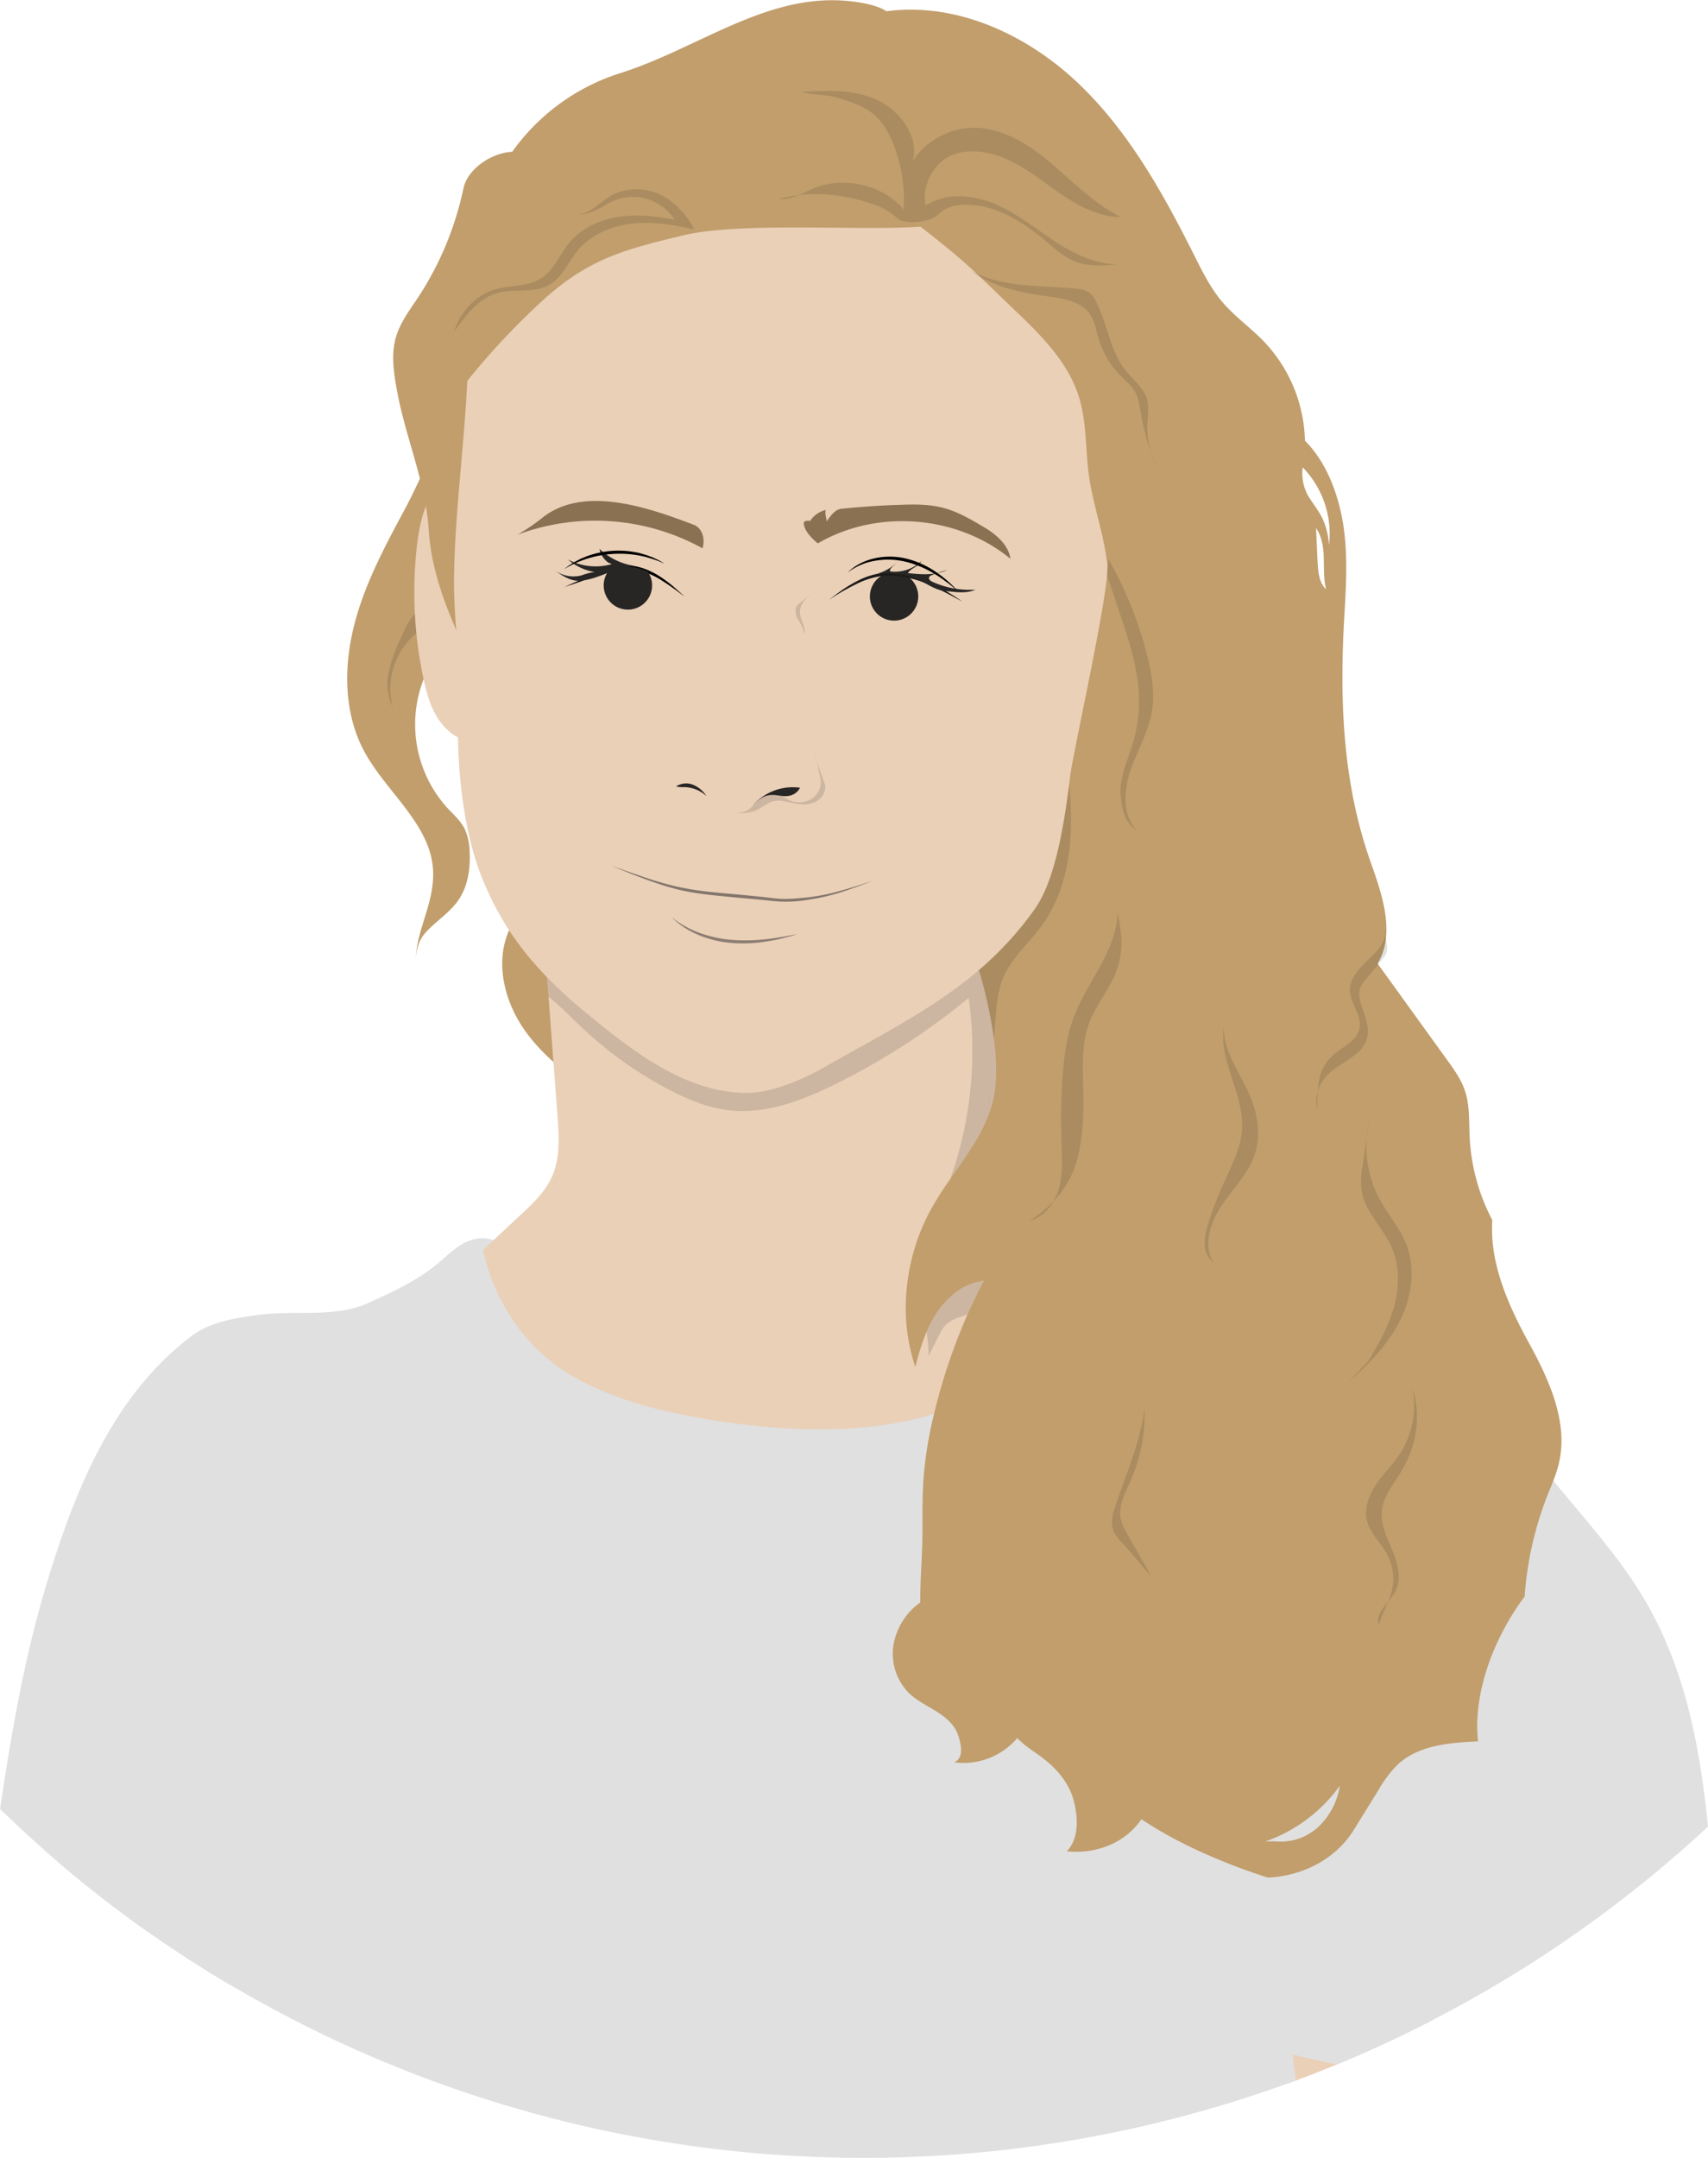 <svg id="Ebene_2" data-name="Ebene 2" xmlns="http://www.w3.org/2000/svg" viewBox="0 0 544.15 687.33"><defs><style>.cls-1{fill:#c19e6c;}.cls-2{fill:#111010;opacity:0.13;}.cls-3{fill:#ead0b7;}.cls-4{fill:#e0e0e0;}.cls-5{fill:#191817;opacity:0.14;}.cls-6{opacity:0.6;}.cls-7{fill:#3f3a3b;}.cls-8{opacity:0.55;}.cls-9{fill:#282625;}.cls-10{fill:#1c1a19;}.cls-11{fill:#897152;}.cls-12{fill:none;}</style></defs><title>avatar-nicole</title><path class="cls-1" d="M316.26,436.07c-9.3-6.45-18.77-13.13-25.25-22.4s-9.48-21.81-4.68-32.06c8.14,1.7,15.47,7.8,20.3,14.56s7.44,14.95,8.32,23.22C315.61,425.53,316.52,429.89,316.26,436.07Z" transform="translate(-123.97 -85.67)"/><path class="cls-1" d="M256.87,396.32c-.85-4.33-.68-9.89,2.67-13.59s7.79-6.38,10.59-10.51c3-4.49,3.76-10.18,3.44-15.6a18,18,0,0,0-1.59-7c-1.3-2.56-3.53-4.5-5.49-6.6a39.66,39.66,0,0,1-7.89-40.13c4.7-12.45-1.05-26.92.34-40.15,1.1-10.47,4.43-21,2.2-31.34-2.93,5.47-5.15,10.8-8.09,16.27-6.45,12-13,24.17-16.31,37.39s-3.21,27.82,3.22,39.84c7.06,13.2,21.47,23.42,22,38.39C262.37,375.25,254.54,384.54,256.87,396.32Z" transform="translate(-123.97 -85.67)"/><path class="cls-2" d="M256.46,287.53A23,23,0,0,0,249.09,311a17.55,17.55,0,0,1-1.24-11.39,52,52,0,0,1,3.92-10.94c1.3-2.93,2.67-5.95,5-8.14-.38,1.92.48,3.93.08,5.84C256.68,287.22,256.61,286.66,256.46,287.53Z" transform="translate(-123.97 -85.67)"/><path class="cls-3" d="M197.48,718q-13.53-8-26.33-17l-.09-.06q-2.49-1.75-4.95-3.54-12.17-8.88-23.62-18.63c18,3.19,36.63,4.62,54.54,6.35Q197.27,701.51,197.48,718Z" transform="translate(-123.97 -85.67)"/><path class="cls-3" d="M580.77,728.9q-15.09,7.82-30.92,14.35-4.41,1.83-8.86,3.54l-4.11,1.55-.35.13-2.53.92c-.4-5.21-.65-10.46-.7-15.73A273.8,273.8,0,0,1,580.77,728.9Z" transform="translate(-123.97 -85.67)"/><path class="cls-4" d="M668.12,667.49a396.88,396.88,0,0,1-51.9,40.68q-14.82,9.74-30.55,18.15-2.45,1.3-4.9,2.58-15.09,7.82-30.92,14.35-7.07-1.41-14-3.17c.27,2.76.62,5.51,1,8.26l-.35.13-2.53.92a397,397,0,0,1-336.21-31.24l-.31-.18q-13.53-8-26.33-17v0l-.1,0q-2.49-1.75-4.95-3.54-12.17-8.88-23.62-18.63Q133,670.58,124,661.89c3.63-24.54,7.87-49,15.1-72.68,9.07-29.71,21.07-59.14,45.81-77.93,6-4.58,13.93-5.76,21.45-6.8,11.66-1.59,24.3,1.07,35-3.8,7.57-3.44,15.23-6.95,21.67-12.22,2.65-2.19,5.09-4.65,8-6.39s6.63-2.68,9.83-1.44l.26.1c40.7,15.55,86.08,18.16,131.46,17.7q4.71,0,9.4-.14h0l5.31-.1,7.83-.19,7.52-.21,13.13-.41c13.8-.43,27.46-.86,40.84-1,22-.21,47.77,3.47,70.23,9.18h0l3,.8h0c2.89.76,5.72,1.57,8.48,2.4l40.47,48.51,7.89,9.46c7.09,8.48,14.2,17,20,26.42C660.58,615.63,665.46,641.14,668.12,667.49Z" transform="translate(-123.97 -85.67)"/><path class="cls-3" d="M275.18,322.1c-4.68-.25-8.86-3.35-11.47-7.25s-3.88-8.54-4.85-13.13A131.7,131.7,0,0,1,256.64,261c.65-6.41,1.83-13,5.18-18.45s9.26-9.83,15.71-9.7C276.59,262.78,276.12,292.16,275.18,322.1Z" transform="translate(-123.97 -85.67)"/><path class="cls-3" d="M453.7,504.05c-3.31,9.49-8.37,21.59-17.34,26.1-25.7,12.91-56.09,12.43-84.49,8-16.1-2.53-32.32-6.34-46.35-14.64s-24.44-23.74-27.62-39.73l12-11.2c3.8-3.54,7.69-7.21,9.85-11.95,2.76-6.06,2.32-13,1.83-19.66q-1.44-18.92-2.85-37.8c-.27-3.53-.55-7.08-.81-10.61v-.09s0,0,0,0c3.41,1.79,6.85,3.45,10.34,4.95h0a108,108,0,0,0,27.78,8c17.4,2.45,35.23-.73,51.8-6.57s32.07-14.3,47.5-22.73c1.17,1.7,2.29,3.42,3.38,5.18,1.42,2.27,2.78,4.58,4.05,6.92C462.26,423.45,467,465.86,453.7,504.05Z" transform="translate(-123.97 -85.67)"/><path class="cls-5" d="M438.07,502.78a66.37,66.37,0,0,0-8.61,2.54,11.33,11.33,0,0,0-4.19,2.35,12.45,12.45,0,0,0-2.14,3.37c-1.08,2.21-2.23,4.38-3.32,6.59a50.81,50.81,0,0,0-2-13.69A41.7,41.7,0,0,1,434,488.87c6.64-3.4,13.83-5.56,21-7.65A127.92,127.92,0,0,1,438.07,502.78Z" transform="translate(-123.97 -85.67)"/><path class="cls-5" d="M442.9,439.75a61.24,61.24,0,0,1-5.83,10.3c-4.36,6.62-7.53,8.54-11.87,15.17a122.11,122.11,0,0,0,7.39-61.69,220.58,220.58,0,0,1-42.27,27.37c-10.62,5.27-22.27,9.77-34.06,8.43-6.91-.79-13.44-3.55-19.58-6.79a124.15,124.15,0,0,1-26.94-19.21c-3.65-3.41-7.1-7.05-11-10.18-.27-3.53-.55-7.08-.81-10.61l0-.07a21.25,21.25,0,0,1,1.18-3,71.64,71.64,0,0,0,9.16,7.95h0c9.83,7.22,21.46,12.35,33,15.91,6.72,2.09,13.7,3.71,20.76,3.46a64,64,0,0,0,16.56-3.24,174.7,174.7,0,0,0,60.11-32.26c1.8-1.45,3.55-3,5.29-4.5-1.12,3.46-1,7.73-1.24,11.42,0,.21,0,.43,0,.65l-.12,1.16h0c1,7.94,1.87,15.93,2.48,23.89C445.82,422.62,446.18,431.66,442.9,439.75Z" transform="translate(-123.97 -85.67)"/><path class="cls-1" d="M611.06,513.41c-6.59-12-12.59-25.44-11.65-39.09a63.52,63.52,0,0,1-7.22-26.3c-.25-5,.09-10.25-1.54-15-1.23-3.65-3.52-6.81-5.78-9.93-7.17-9.91-14.65-20.32-21.84-30.25l-.16-.23a20,20,0,0,0,2.62-7.91c.94-7.79-2-16.36-4.7-24-9.08-25.36-10.12-52-8.52-78.92.57-9.64,1.13-19.37-.35-28.93s-5.33-20-12.21-26.8a47.44,47.44,0,0,0-13.16-31.7c-4.22-4.36-9.25-7.89-13.18-12.52-3.81-4.48-6.42-9.84-9.06-15.09-10-19.92-21.08-39.76-37.31-55s-38.52-25.43-60.6-22.49c-3.42-2.21-9.18-3-13.23-3.35-25.65-2-47.21,15.41-71.76,23.12a67.07,67.07,0,0,0-34.26,25c-6.45.28-14.23,5.36-15.54,11.69a101.05,101.05,0,0,1-14.54,34.84c-2.68,4-5.69,8-7,12.68-1.55,5.44-.65,11.25.37,16.82,1.79,9.79,5,18.84,7.33,28.15.74,2.91,1.39,5.84,1.89,8.83h0q.5,2.86.77,5.8v0c.05.6.1,1.2.14,1.81.71,11.13,4.34,21.58,8.8,31.85,2.05,4.71,4.27,9.38,6.46,14.06,2.57,5.48,5.11,11,7.28,16.58,5,12.79,8.09,26.24,10.95,39.67,2.15,10,5.48,21.71,15.14,25.19,4.68,1.68,9.86.95,14.79.36,5.9-.71,11.86-1.27,17.83-1.66,24.78-1.62,50-.29,73.72,6h0q5.79,1.54,11.45,3.49,3,1,6.05,2.21c.81.3,1.62.63,2.44,1,.13.42.26.84.38,1.27,1,3.22,1.92,6.81,2.76,10.59.11.47.21.95.31,1.42.17.79.34,1.59.49,2.4.2,1,.38,2,.55,3s.35,2.17.5,3.25c.08.52.14,1.05.21,1.57.89,7.17,1,14.27-.52,20-2.35,9-8,16.53-13.4,24.24h0a107.3,107.3,0,0,0-6.34,10,65.76,65.76,0,0,0-7.76,27.27,59.31,59.31,0,0,0,2.93,22.72,75,75,0,0,1,3.59-11.3,36.65,36.65,0,0,1,3.26-6.12,26.36,26.36,0,0,1,4.94-5.54,19.31,19.31,0,0,1,10.05-4.6q-1.14,2.19-2.22,4.41c-1,2.1-2,4.23-3,6.38A185.82,185.82,0,0,0,421.55,536c0,.15-.07.31-.11.46a126.7,126.7,0,0,0-3.12,18.65c-.51,5.85-.48,11.74-.45,17.61,0,7.75-.75,15.62-.72,23.37a20.89,20.89,0,0,0-8.56,13.78,17.72,17.72,0,0,0,5.1,15.21c2.48,2.35,5.62,3.85,8.52,5.66s5.74,4.12,6.9,7.34,2,7.62-1.16,8.93a22.54,22.54,0,0,0,20.11-7.73c2.54,2.69,5.82,4.54,8.72,6.82,4.35,3.44,8,8,9.34,13.37s1.58,11.91-2.27,15.87c9.18,1,18.57-2.56,23.76-10.22,11.91,8,26.63,14.22,40.27,18.61,11.1-.52,21.63-5.84,27.47-15.3q3.82-6.23,7.69-12.42a37.94,37.94,0,0,1,6.18-8.25c6.67-6.24,16.52-7,25.64-7.43-1.71-15.76,5.32-33.44,14.84-46.12a108.68,108.68,0,0,1,7.35-32.44c.6-1.51,1.23-3,1.82-4.52a46.94,46.94,0,0,0,1.61-4.91C623.86,539.09,617.65,525.43,611.06,513.41ZM546.07,273c-1.86-2.12-2.14-5.18-2.31-8-.22-3.52-.31-7.61-.53-11.13,1.85,2.61,2.35,5.93,2.47,9.13s-.09,6.42.56,9.56a6.82,6.82,0,0,0,.19.78A2.05,2.05,0,0,1,546.07,273ZM539,234.54a30.37,30.37,0,0,1,8.38,24.76,24.24,24.24,0,0,0-2.09-8.51c-1.29-2.58-3.14-4.82-4.62-7.29A14.6,14.6,0,0,1,539,234.54Zm5.23,432.79a17.56,17.56,0,0,1-13.39,4.9c-1.26-.11-2.51,0-3.77,0a49.22,49.22,0,0,0,23.76-17.78A23,23,0,0,1,544.24,667.33Z" transform="translate(-123.97 -85.67)"/><path class="cls-2" d="M465,352.5c-.63,9.86-3.21,19.8-9,27.8-4.14,5.78-9.88,10.53-12.55,17.1-1.61,4-2,8.33-2.3,12.6l-.54,6.89a143.77,143.77,0,0,0-5.2-23.5c-.82-.33-1.63-.66-2.44-1a47,47,0,0,1,1-8.54c2-8.75,7.28-16.32,11.93-24A200.71,200.71,0,0,0,463.2,323C464.42,332.79,465.63,342.66,465,352.5Z" transform="translate(-123.97 -85.67)"/><path class="cls-3" d="M453.67,375.17c5.83-8.24,9-23.53,11.21-42.05.92-7.83,12.67-59.67,11.87-67.51-1-9.6-4.49-18.76-5.84-28.31-1.18-8.39-.68-17.07-3.19-25.15-3.34-10.76-11.57-19.2-19.73-27-14.63-13.91-14.86-14.87-30.77-27.29-18.84,1.45-57.33-1.64-75.69,2.8s-29.22,7.19-43.46,19.62A231.93,231.93,0,0,0,272.84,207c-1,21-3.89,41.58-4.2,61.68-.26,16,2.22,25.31,1.4,42.05-.81,16.46,1.1,37.88,7,53.27,7.3,19,18.4,31.78,34.14,44.69,14.75,12.11,31.12,24.78,50.2,25.1,8,.13,18.06-4.12,25-8.09C412.85,410.62,436.09,400,453.67,375.17Z" transform="translate(-123.97 -85.67)"/><g class="cls-6"><path class="cls-7" d="M318.69,361.43l10.08,3.49a102.6,102.6,0,0,0,10.21,3,90.05,90.05,0,0,0,10.47,1.76c3.52.38,7.08.66,10.62,1s7.08.69,10.62,1.12,7,.06,10.54-.3a62.89,62.89,0,0,0,10.41-2.07c3.43-.91,6.8-2.06,10.19-3.14-3.32,1.3-6.65,2.53-10.06,3.61a62.78,62.78,0,0,1-10.45,2.37,40.09,40.09,0,0,1-10.73.43c-3.53-.39-7.07-.7-10.62-1-7.05-.73-14.24-1.15-21.17-3S325.28,364.08,318.69,361.43Z" transform="translate(-123.97 -85.67)"/></g><g class="cls-8"><path class="cls-7" d="M337.88,377.76a31.27,31.27,0,0,0,9.13,5.11,39.67,39.67,0,0,0,10.2,2.17,57.37,57.37,0,0,0,10.48-.19c1.74-.18,3.48-.43,5.22-.72s3.47-.62,5.2-.95c-1.68.55-3.39,1-5.11,1.43s-3.46.73-5.22,1a46.26,46.26,0,0,1-10.65.43,35,35,0,0,1-10.39-2.45,30.9,30.9,0,0,1-4.74-2.47A25.19,25.19,0,0,1,337.88,377.76Z" transform="translate(-123.97 -85.67)"/></g><circle class="cls-9" cx="284.84" cy="189.98" r="7.71"/><path class="cls-10" d="M388.07,276.72c1.52-1.19,3.09-2.33,4.69-3.44a44.2,44.2,0,0,1,5.05-2.92,22.56,22.56,0,0,1,11.47-2.25,32.7,32.7,0,0,1,11.25,3.21,78.33,78.33,0,0,1,10,5.95c-1.71-.9-3.39-1.86-5.11-2.73s-3.43-1.76-5.2-2.52a34,34,0,0,0-11-2.91,21,21,0,0,0-5.65.26,26.08,26.08,0,0,0-5.43,1.69A77.39,77.39,0,0,0,388.07,276.72Z" transform="translate(-123.97 -85.67)"/><path d="M303.89,272.6c3.2-1.45,6.43-2.81,9.68-4.14,1.61-.69,3.25-1.32,4.93-1.92a15,15,0,0,1,5.33-.8,18.85,18.85,0,0,1,7.75,2.09,19,19,0,0,1,2.34,1.28,42.67,42.67,0,0,1,4.28,3.13c1.33,1.15,2.64,2.32,3.9,3.54a79.14,79.14,0,0,0-8.57-6c-.76-.43-1.53-.8-2.32-1.15a18.87,18.87,0,0,0-2.39-.95,17.66,17.66,0,0,0-5-.93c-3.43-.23-6.64,1.29-10,2.43S307.24,271.53,303.89,272.6Z" transform="translate(-123.97 -85.67)"/><path class="cls-9" d="M331.72,272.14a7.71,7.71,0,0,1-15.42,0,7.61,7.61,0,0,1,1.85-5,15.95,15.95,0,0,1,12.18.57A7.73,7.73,0,0,1,331.72,272.14Z" transform="translate(-123.97 -85.67)"/><path class="cls-9" d="M425.14,273.94l2.64.24a18.42,18.42,0,0,0,3.48.11,9.57,9.57,0,0,0,3.48-.8A28.87,28.87,0,0,1,421.05,271c-.59-.27-1.27-.77-1.09-1.39.11-.41.55-.62.94-.77a38.08,38.08,0,0,1,4.87-1.62c-3.93,1.79-8.28,1.44-12.57,1,1-1.66,3.49-2.07,4.3-3.84a12.06,12.06,0,0,1-9.92,3.29c-.24-.49.2-1,.59-1.38.89-.82,1.72-1.61,2.62-2.43-2.36,2.32-5.24,4.37-8.54,4.69a28,28,0,0,1,11.81.83C417.93,270.39,421.15,273.58,425.14,273.94Z" transform="translate(-123.97 -85.67)"/><path class="cls-9" d="M326.61,266a21,21,0,0,1-11.67-5.5,7.07,7.07,0,0,0,2.69,4.27c.31.22.88.36,1.18.6a18.72,18.72,0,0,1-13.9-1.49,17.19,17.19,0,0,0,8.53,4,17,17,0,0,0-4,1,10,10,0,0,1-8.66-1.52c2.36,1.75,5.11,3.51,8,3.29C314.92,270.22,320.49,265.87,326.61,266Z" transform="translate(-123.97 -85.67)"/><path d="M394,268.06a16.22,16.22,0,0,1,4-2.9,20.08,20.08,0,0,1,4.66-1.67,22.22,22.22,0,0,1,9.87.07,28.4,28.4,0,0,1,9.05,3.92,38.11,38.11,0,0,1,7.45,6.36c-1.25-1-2.5-2.09-3.82-3a38.64,38.64,0,0,0-4-2.67,32,32,0,0,0-8.87-3.61,24.07,24.07,0,0,0-9.49-.29A19.5,19.5,0,0,0,394,268.06Z" transform="translate(-123.97 -85.67)"/><path d="M303.61,267q.84-.65,1.71-1.26l1.8-1.12,1.91-1,2-.81a29.21,29.21,0,0,1,16.86-.93l2.05.6,2,.74,1.92.91c.62.35,1.23.71,1.83,1.07-.65-.26-1.3-.54-1.94-.83l-2-.69-2-.6-2-.44a34.74,34.74,0,0,0-16.46.9A34.36,34.36,0,0,0,303.61,267Z" transform="translate(-123.97 -85.67)"/><path class="cls-11" d="M384.51,258.76c18.85-11.06,44.52-9,61.38,4.9-.65-4.45-4.52-7.75-8.39-10.05-4.11-2.44-8.29-4.91-12.91-6.14-4.41-1.18-9-1.18-13.62-1q-9.51.27-19,1.27c-2,.21-3.46,2.32-4.6,4-.14-1.21-.67-2.45-.33-3.62a7.89,7.89,0,0,0-5,3.57c-.2-.3-1.67-.12-1.86.18a1.48,1.48,0,0,0-.07,1C380.53,255.1,382.77,257.31,384.51,258.76Z" transform="translate(-123.97 -85.67)"/><path class="cls-11" d="M347.77,260.31a70.82,70.82,0,0,0-59-4.3A61.69,61.69,0,0,0,297,250.4c12.89-10,32.83-3.39,48.07,2.46C347.76,253.9,348.69,257.54,347.77,260.31Z" transform="translate(-123.97 -85.67)"/><path class="cls-9" d="M378.85,336.58A16.9,16.9,0,0,0,364,342c1.53-1.57,3.26-2.91,5.44-3.1s4.24.75,6.26.17A4.75,4.75,0,0,0,378.85,336.58Z" transform="translate(-123.97 -85.67)"/><path class="cls-9" d="M349.05,339.25a9.3,9.3,0,0,0-4.26-3.61,5.93,5.93,0,0,0-5.43.52,8.39,8.39,0,0,0,2.5.23A10.66,10.66,0,0,1,349.05,339.25Z" transform="translate(-123.97 -85.67)"/><path class="cls-5" d="M386.63,335.07c.93,2.37-.8,5.13-3.12,6.14s-5,.71-7.49.16c-1.8-.4-3.65-.93-5.44-.54-2,.44-3.64,2-5.54,2.86-3.08,1.43-6.71,1.06-10.07.62a16.2,16.2,0,0,0,4.81.21,5.93,5.93,0,0,0,4.09-2.34,9,9,0,0,1,4-2.85,6.09,6.09,0,0,1,4.83-.32,20.26,20.26,0,0,1,2.07,1.2,7.64,7.64,0,0,0,7.64,0,6.42,6.42,0,0,0,2.89-6.89c-.71-2.68-.84-5.64-2-8.14C384.48,328.59,385.31,331.7,386.63,335.07Z" transform="translate(-123.97 -85.67)"/><path class="cls-5" d="M383.06,274.48a17.55,17.55,0,0,0-2.79,2.51,5.8,5.8,0,0,0-1.46,3.41c-.11,2.51,1.94,4.84,1.48,7.31a14.12,14.12,0,0,0-2.32-5.06c-.61-.93-.79-3.41,0-4.2C379.38,277.05,382,275.62,383.06,274.48Z" transform="translate(-123.97 -85.67)"/><path class="cls-2" d="M423,153.9c2.09-2.2,5.31-3,8.36-3,9.64-.22,18.46,5.33,25.82,11.57,2.88,2.43,5.71,5.05,9.21,6.44,4.31,1.72,9.12,1.38,13.73,1-7.49-.15-14.33-3.5-20.56-7.67s-12.15-8.95-19.09-11.78-15.33-3.43-21.58.7c-1.56-6.32,2.84-14.25,9-16.33s13.05-.47,18.84,2.5,10.82,7.21,16.24,10.8,11.54,6.64,18,6.69c-8.28-4.25-14.95-11-22-17s-15.49-11.49-24.8-11.45A23.86,23.86,0,0,0,414.69,137c2.36-7.75-4.12-16.27-11.51-19.6s-15.85-2.92-23.93-2.45c3.24,1,8,.78,11.27,1.77,4.31,1.3,8.77,2.69,12.14,5.67a23.69,23.69,0,0,1,5.94,9.22,48,48,0,0,1,3.26,20.87c-6.29-7.86-18.83-10.7-28.18-7-3.77,1.5-7.45,4-11.47,3.54,9.72-2.62,20.31-1.68,29.82,1.66a19.66,19.66,0,0,1,7.84,4.51C412,157.38,420.47,156.55,423,153.9Z" transform="translate(-123.97 -85.67)"/><path class="cls-2" d="M493.26,235.21a24.76,24.76,0,0,1-3.77-13.91c.09-2.88.68-5.85-.17-8.61-1.09-3.56-4.31-6-6.65-8.89-5-6.21-5.88-14.69-9.38-21.84a7.74,7.74,0,0,0-2.55-3.3,8.3,8.3,0,0,0-3.74-1c-11.47-1.2-23.72-.22-33.81-5.81,7.05,5.24,16.14,7.1,24.85,8.25,4.86.64,10.33,1.55,13.13,5.58,1.54,2.21,2,5,2.71,7.57a28.91,28.91,0,0,0,7.23,12.24c1.55,1.55,3.3,3,4.4,4.85,1.26,2.17,1.54,4.75,2,7.22C488.55,223.51,490.2,230,493.26,235.21Z" transform="translate(-123.97 -85.67)"/><path class="cls-2" d="M486.29,350.43c-4.65-4.83-4.38-12.62-2.28-19s5.71-12.26,6.88-18.86c1.08-6.07,0-12.31-1.49-18.29a122.08,122.08,0,0,0-12.28-30.48c0,1.85-.81,4.09-.23,5.84,7.62,22.81,13.21,35.62,7.88,53.13-1.62,5.3-4.17,10.55-3.78,16.07C481.31,343.5,482.45,347.81,486.29,350.43Z" transform="translate(-123.97 -85.67)"/><path class="cls-2" d="M345.18,158.82c-6.49-1.57-13.2-2.69-19.83-1.94s-13.25,3.56-17.47,8.74c-2.95,3.62-4.78,8.39-8.82,10.74-4.92,2.87-11.25,1.1-16.73,2.68-6,1.74-10.11,7.2-13.73,12.33,2.14-6.48,7.06-12,13.66-13.65,4.81-1.24,10.22-.79,14.35-3.55,3.9-2.59,5.63-7.35,8.58-11,3.81-4.7,9.68-7.43,15.66-8.38s12.11-.27,18.06.87a15.89,15.89,0,0,0-19.12-6.18c-2.09.89-4,2.23-6,3.16a17.3,17.3,0,0,1-5.9,1.51c5.13-.73,7.88-5.17,12.71-7.07a17.79,17.79,0,0,1,14.21.84C339.16,150.11,343,154.46,345.18,158.82Z" transform="translate(-123.97 -85.67)"/><path class="cls-2" d="M510.56,487.84c-3.39-5.59-1-12.92,2.7-18.32s8.55-10.19,10.54-16.4c2.08-6.5.62-13.68-2.24-19.86-3.16-6.81-8.1-13.38-7.67-20.87-1.84,10.87,6.37,21.69,5.8,32.71-.34,6.45-3.57,12.32-6.21,18.21A107.64,107.64,0,0,0,509,475.12C507.52,480,506.73,484.52,510.56,487.84Z" transform="translate(-123.97 -85.67)"/><path class="cls-2" d="M480,376.16c-.14,12.19-9.59,22-13.91,33.45-2.41,6.35-3.21,13.19-3.65,20q-.63,9.9-.28,19.82c.17,4.89.52,9.89-.78,14.62s-4.61,9.23-9.37,10.43c6.48-3.95,12.28-10.43,14.58-17.66s2.66-14.93,2.51-22.52c-.15-7.91-.81-16.12,2.12-23.47,2.3-5.75,6.66-10.55,8.61-16.43C482.11,387.52,481.28,383.26,480,376.16Z" transform="translate(-123.97 -85.67)"/><path class="cls-2" d="M566.53,595A16.4,16.4,0,0,0,566,581c-2-3.84-5.61-6.93-6.57-11.17-.89-3.93.74-8,3-11.37s5.2-6.18,7.43-9.55a28.38,28.38,0,0,0,4.06-21.23c2.92,9,1.4,18.3-3.41,26.47-2.41,4.1-5.78,7.93-6.3,12.66-.48,4.41,1.64,8.62,3.35,12.72s3,8.87,1.05,12.84c-1.86,3.73-6.49,6.73-5.48,10.78Z" transform="translate(-123.97 -85.67)"/><path class="cls-2" d="M490.73,587.68l-7.53-13.24a16.87,16.87,0,0,1-2.22-5.21c-.72-4,1.4-7.79,3-11.46A53.22,53.22,0,0,0,488.6,534c-1.12,10.87-5.9,21.05-9.3,31.44-.75,2.31-1.46,4.78-.8,7.11.56,2,2,3.56,3.44,5.06C485,580.9,487.64,584.43,490.73,587.68Z" transform="translate(-123.97 -85.67)"/><path class="cls-2" d="M559.65,519.53c3.47-5.54,6.71-11.32,8.44-17.62s1.84-13.24-.85-19.2c-2.8-6.2-8.48-11.17-9.49-17.9a27.72,27.72,0,0,1,.36-8l2-13.67a35.89,35.89,0,0,0,3.39,24.53c2.67,4.87,6.44,9.14,8.48,14.3,3.11,7.85,1.74,17-2.07,24.51s-9.84,13.72-16.22,19.26Z" transform="translate(-123.97 -85.67)"/><path class="cls-2" d="M543.57,439.35a12.53,12.53,0,0,1,2.87-10.8c4-4.53,11.53-6.32,13.06-12.2,1.09-4.2-1.54-8.37-2.35-12.63a6.65,6.65,0,0,1,0-2.91,8.4,8.4,0,0,1,1.9-3.15l5.86-7.12c2.07-2.5.14-5.61.37-8.85.51,3.86-2.41,6.85-5.23,9.54s-5.94,5.76-6,9.66c0,4.36,4,8.31,3,12.56-.92,3.94-5.43,5.64-8.42,8.35C543.46,426.47,543.8,432.41,543.57,439.35Z" transform="translate(-123.97 -85.67)"/><path class="cls-12" d="M547.34,275.15a4.75,4.75,0,0,1-.89-1.85c.51.35.83.16,1,1A1.06,1.06,0,0,1,547.34,275.15Z" transform="translate(-123.97 -85.67)"/><path class="cls-2" d="M439,437.39c.08-1,.17-2.08.25-3.12A13.19,13.19,0,0,1,439,437.39Z" transform="translate(-123.97 -85.67)"/></svg>